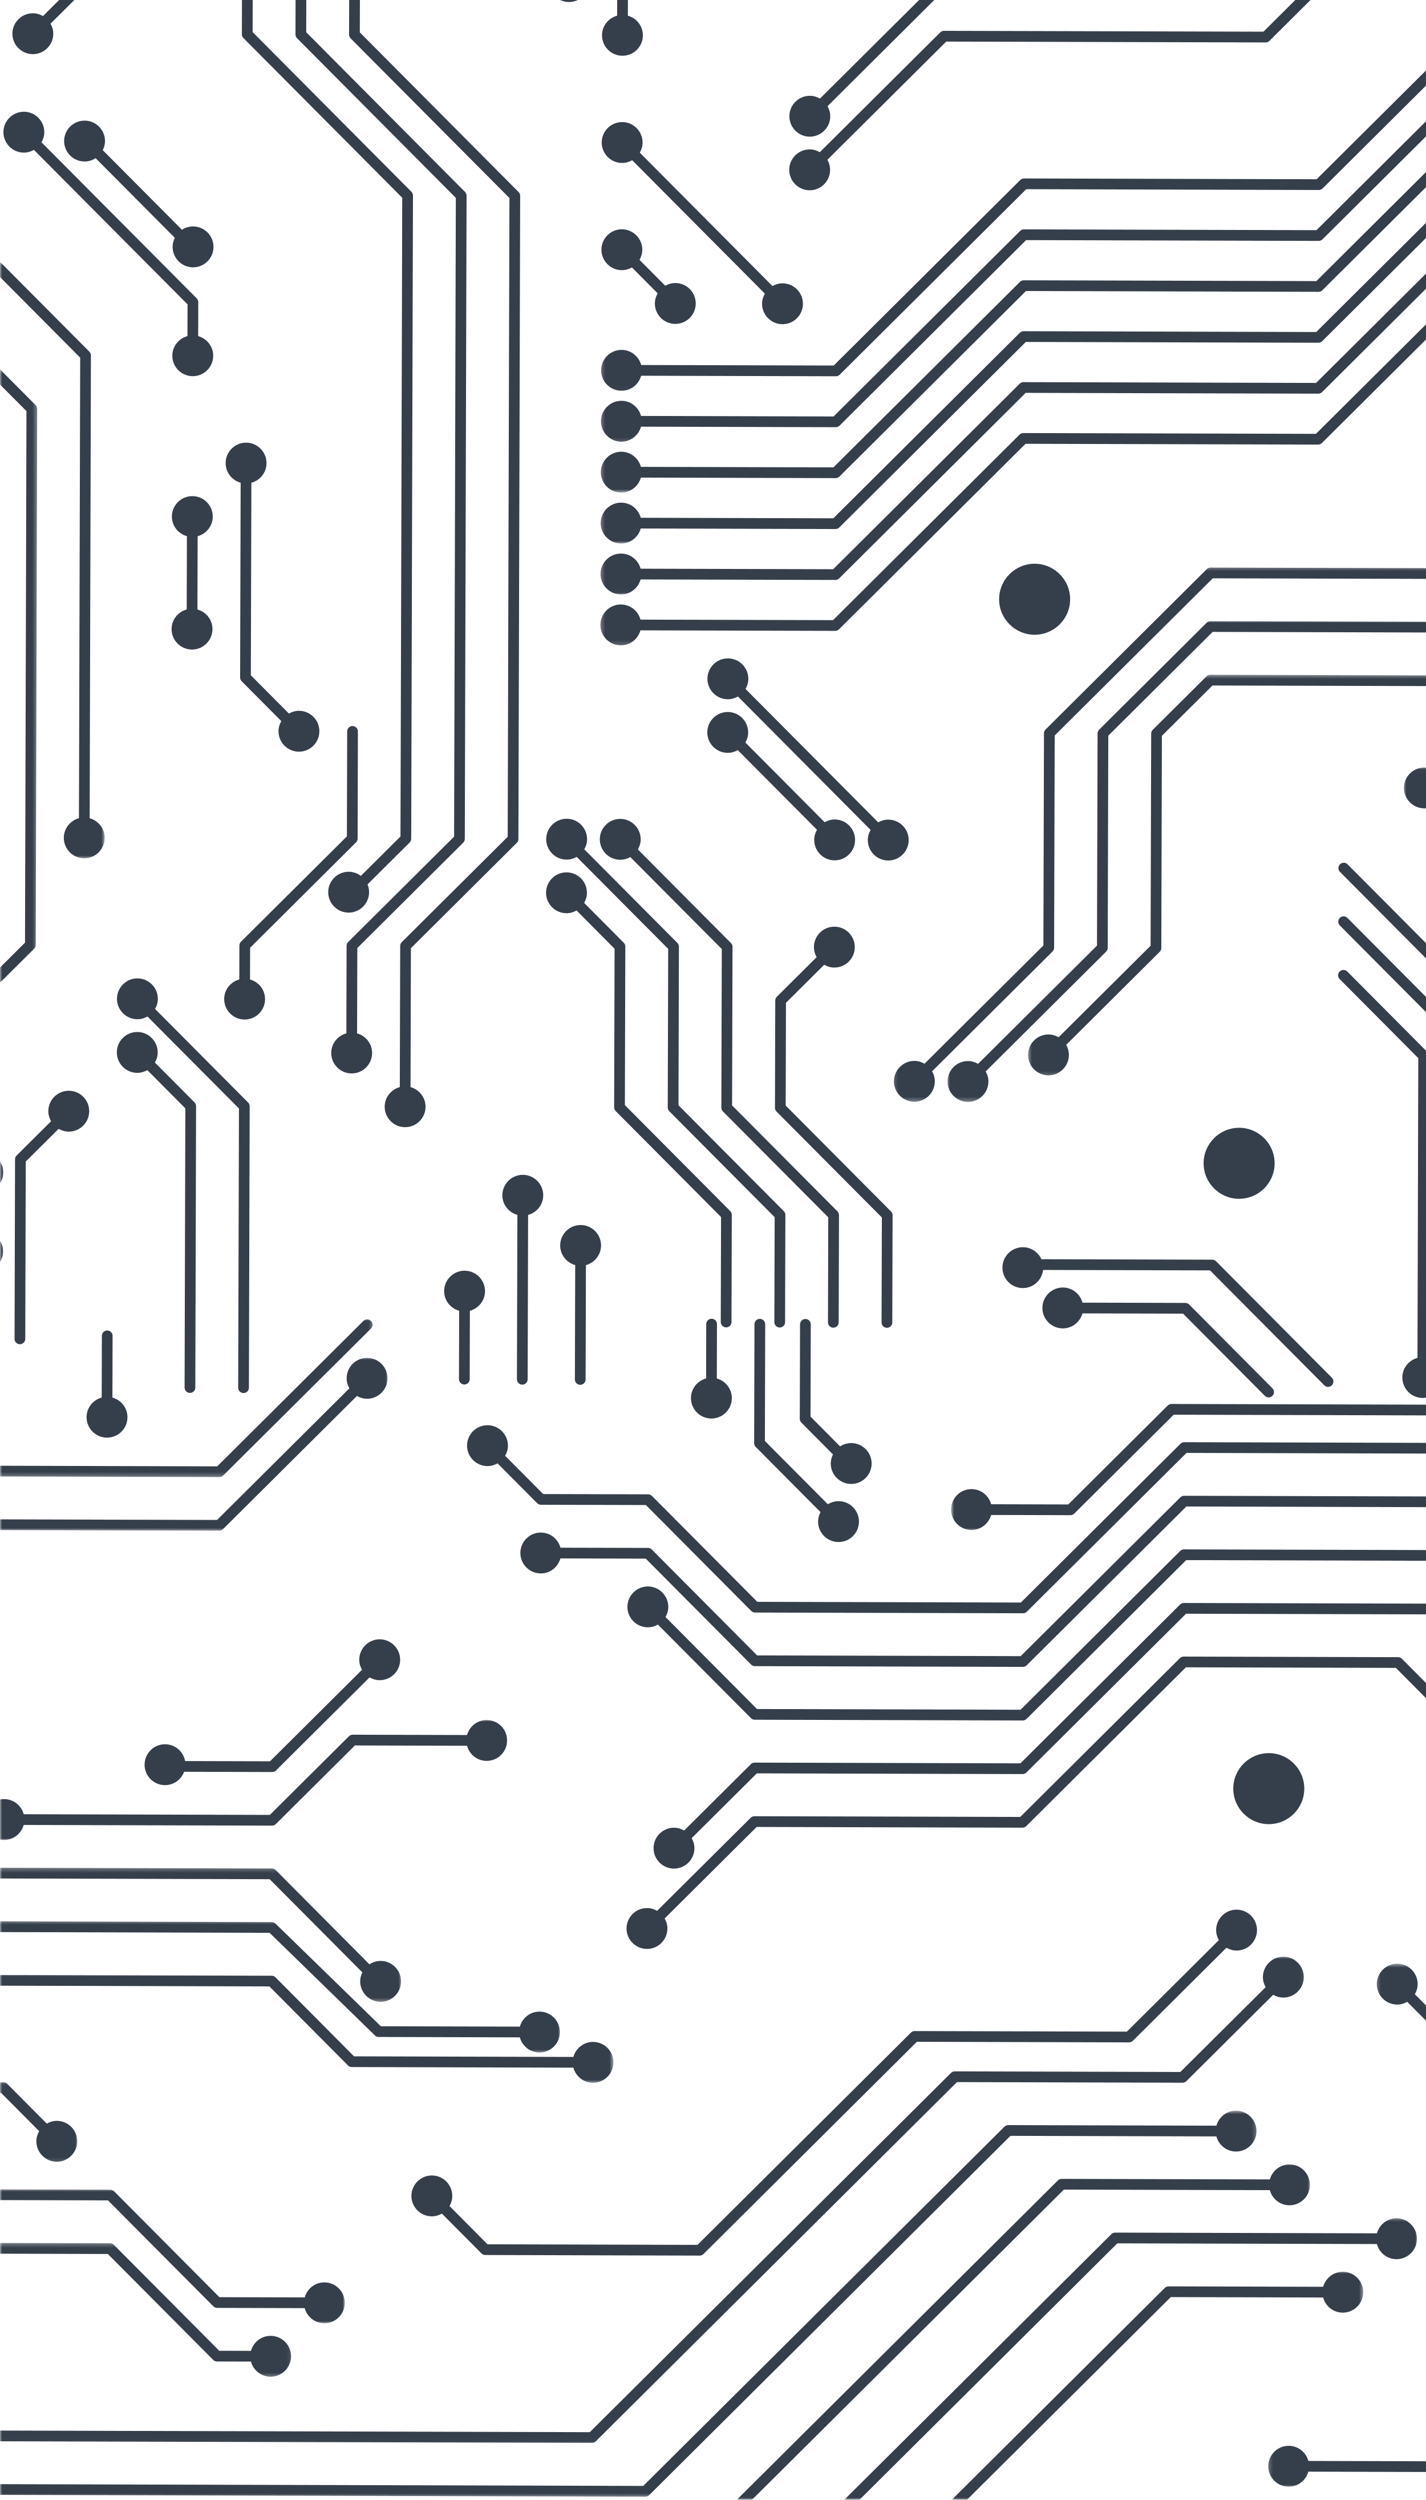 <svg width="331" height="580" viewBox="0 0 331 580" fill="none" xmlns="http://www.w3.org/2000/svg">
<g opacity="0.9">
<path d="M81.198 -54.159L81.028 8.023C81.026 8.351 81.158 8.669 81.389 8.903L118.25 45.947L117.844 194.153L93.258 218.592C93.026 218.826 92.893 219.142 92.893 219.474L92.802 252.227C90.791 252.771 89.296 254.591 89.292 256.773C89.284 259.388 91.406 261.519 94.022 261.526C96.637 261.534 98.77 259.412 98.778 256.798C98.784 254.616 97.3 252.788 95.291 252.233L95.379 219.995L119.963 195.552C120.199 195.322 120.331 195.004 120.331 194.674L120.739 45.44C120.739 45.109 120.61 44.794 120.376 44.557L83.517 7.513L83.685 -54.152C83.687 -54.84 83.133 -55.401 82.446 -55.401C81.758 -55.402 81.199 -54.847 81.198 -54.159Z" fill="#1F2937"/>
<mask id="mask0_1626_2674" style="mask-type:luminance" maskUnits="userSpaceOnUse" x="207" y="131" width="173" height="125">
<path d="M379.057 131.364L379.057 255.676L207.176 255.676L207.176 131.364L379.057 131.364Z" fill="white"/>
</mask>
<g mask="url(#mask0_1626_2674)">
<path d="M280.119 132.047L242.693 169.256C242.459 169.49 242.327 169.805 242.325 170.134L242.191 219.366L214.598 246.798C213.905 246.397 213.114 246.151 212.258 246.148C209.642 246.141 207.509 248.259 207.501 250.875C207.495 253.489 209.616 255.623 212.232 255.629C214.849 255.635 216.982 253.513 216.989 250.903C216.99 250.046 216.748 249.255 216.352 248.56L244.311 220.765C244.545 220.53 244.677 220.214 244.678 219.887L244.813 170.654L281.509 134.176L379.057 134.441L379.057 131.953L281 131.688C280.669 131.685 280.353 131.817 280.119 132.047Z" fill="#1F2937"/>
</g>
<mask id="mask1_1626_2674" style="mask-type:luminance" maskUnits="userSpaceOnUse" x="219" y="143" width="161" height="113">
<path d="M379.057 143.899L379.057 255.675L219.712 255.675L219.712 143.899L379.057 143.899Z" fill="white"/>
</mask>
<g mask="url(#mask1_1626_2674)">
<path d="M280.085 144.486L255.134 169.292C254.9 169.522 254.768 169.837 254.767 170.169L254.632 219.397L227.038 246.83C226.346 246.433 225.555 246.183 224.7 246.183C222.084 246.173 219.951 248.295 219.943 250.909C219.936 253.525 222.058 255.658 224.674 255.665C227.29 255.67 229.424 253.549 229.429 250.934C229.432 250.082 229.188 249.291 228.793 248.596L256.752 220.8C256.987 220.566 257.119 220.25 257.12 219.921L257.255 170.69L281.473 146.612L379.057 146.88L379.057 144.39L280.965 144.124C280.634 144.124 280.319 144.253 280.085 144.486Z" fill="#1F2937"/>
</g>
<mask id="mask2_1626_2674" style="mask-type:luminance" maskUnits="userSpaceOnUse" x="238" y="156" width="142" height="94">
<path d="M379.057 156.435L379.057 249.756L238.515 249.756L238.515 156.435L379.057 156.435Z" fill="white"/>
</mask>
<g mask="url(#mask2_1626_2674)">
<path d="M280.051 156.923L267.575 169.323C267.342 169.557 267.21 169.872 267.209 170.203L267.074 219.431L245.719 240.664C245.025 240.266 244.234 240.017 243.379 240.013C240.764 240.006 238.63 242.129 238.623 244.742C238.616 247.358 240.738 249.489 243.354 249.499C245.969 249.504 248.102 247.382 248.109 244.768C248.113 243.912 247.868 243.119 247.474 242.428L269.193 220.831C269.429 220.601 269.561 220.286 269.562 219.954L269.695 170.725L281.441 159.048L379.057 159.313L379.057 156.828L280.932 156.56C280.601 156.56 280.286 156.691 280.051 156.923Z" fill="#1F2937"/>
</g>
<path d="M55.289 321.969C55.286 322.657 55.843 323.216 56.531 323.216C57.215 323.22 57.774 322.664 57.774 321.976L57.955 256.687C57.955 256.356 57.825 256.04 57.592 255.807L35.989 234.092C36.389 233.401 36.637 232.612 36.639 231.756C36.646 229.141 34.523 227.008 31.909 227.001C29.291 226.996 27.16 229.116 27.153 231.732C27.144 234.342 29.266 236.476 31.883 236.483C32.738 236.486 33.531 236.244 34.226 235.849L55.466 257.192L55.289 321.969Z" fill="#1F2937"/>
<path d="M42.847 321.938C42.843 322.623 43.4 323.181 44.088 323.181C44.776 323.184 45.333 322.629 45.335 321.943L45.512 256.654C45.516 256.322 45.384 256.006 45.153 255.772L35.954 246.529C36.355 245.839 36.601 245.046 36.604 244.19C36.611 241.577 34.492 239.446 31.876 239.439C29.258 239.429 27.126 241.551 27.119 244.165C27.113 246.78 29.232 248.914 31.848 248.921C32.704 248.923 33.496 248.681 34.191 248.283L43.023 257.162L42.847 321.938Z" fill="#1F2937"/>
<mask id="mask3_1626_2674" style="mask-type:luminance" maskUnits="userSpaceOnUse" x="325" y="178" width="55" height="19">
<path d="M379.057 178.024L379.057 196.828L325.568 196.828L325.568 178.024L379.057 178.024Z" fill="white"/>
</mask>
<g mask="url(#mask3_1626_2674)">
<path d="M334.72 185.164C335.118 184.469 335.369 183.68 335.369 182.824C335.377 180.21 333.255 178.078 330.639 178.069C328.024 178.062 325.888 180.185 325.881 182.798C325.876 185.414 327.998 187.545 330.613 187.555C331.466 187.555 332.261 187.31 332.954 186.916L342.153 196.158C342.383 196.392 342.699 196.525 343.031 196.525L379.057 196.622L379.057 194.137L343.553 194.04L334.72 185.164Z" fill="#1F2937"/>
</g>
<path d="M188.925 219.735C188.922 220.588 189.166 221.381 189.56 222.076L180.315 231.267C180.082 231.501 179.95 231.817 179.949 232.147L179.881 257.02C179.88 257.348 180.01 257.666 180.243 257.901L204.695 282.475L204.629 306.832C204.626 307.517 205.181 308.076 205.868 308.079C206.556 308.079 207.115 307.527 207.115 306.839L207.183 281.967C207.184 281.635 207.054 281.32 206.823 281.086L182.372 256.511L182.436 232.669L191.315 223.84C192.009 224.239 192.8 224.488 193.655 224.488C196.272 224.497 198.404 222.375 198.411 219.761C198.419 217.147 196.297 215.011 193.68 215.006C191.065 214.999 188.932 217.121 188.925 219.735Z" fill="#1F2937"/>
<path d="M353.904 315.12C351.891 315.666 350.398 317.486 350.391 319.668C350.385 322.282 352.507 324.412 355.123 324.419C357.739 324.428 359.871 322.308 359.877 319.692C359.884 317.51 358.401 315.682 356.393 315.126L356.583 245.064C356.585 244.734 356.453 244.418 356.222 244.183L312.795 200.537C312.553 200.295 312.234 200.171 311.916 200.171C311.598 200.171 311.278 200.292 311.036 200.535C310.548 201.017 310.546 201.805 311.031 202.294L354.093 245.573L353.904 315.12Z" fill="#1F2937"/>
<mask id="mask4_1626_2674" style="mask-type:luminance" maskUnits="userSpaceOnUse" x="139" y="42" width="241" height="96">
<path d="M379.057 42.221L379.057 137.98L139.275 137.98L139.275 42.221L379.057 42.221Z" fill="white"/>
</mask>
<g mask="url(#mask4_1626_2674)">
<path d="M351.902 42.705L305.484 88.848L237.571 88.665C237.242 88.662 236.924 88.795 236.691 89.025L193.392 132.071L148.698 131.948C148.153 129.94 146.333 128.444 144.151 128.44C141.536 128.432 139.403 130.552 139.395 133.168C139.388 135.781 141.51 137.916 144.125 137.922C146.307 137.929 148.137 136.445 148.693 134.437L193.901 134.559C194.231 134.559 194.547 134.43 194.782 134.196L238.08 91.153L305.992 91.336C306.323 91.339 306.638 91.21 306.874 90.977L353.291 44.829L379.057 44.901L379.057 42.414L352.782 42.342C352.45 42.342 352.135 42.471 351.902 42.705Z" fill="#1F2937"/>
</g>
<path d="M341.462 315.085C339.45 315.632 337.959 317.451 337.952 319.633C337.943 322.247 340.065 324.378 342.68 324.388C345.297 324.395 347.432 322.273 347.437 319.659C347.445 317.477 345.96 315.649 343.951 315.092L344.143 245.031C344.143 244.702 344.013 244.382 343.781 244.149L312.761 212.975C312.519 212.733 312.201 212.609 311.883 212.609C311.564 212.606 311.246 212.729 311.003 212.97C310.516 213.455 310.513 214.243 310.997 214.728L341.651 245.538L341.462 315.085Z" fill="#1F2937"/>
<path d="M325.51 319.597C325.503 322.212 327.622 324.345 330.24 324.353C332.856 324.359 334.987 322.237 334.996 319.622C335.001 317.443 333.516 315.615 331.507 315.06L331.7 244.995C331.7 244.667 331.571 244.351 331.337 244.117L312.726 225.409C312.484 225.166 312.167 225.046 311.848 225.042C311.529 225.042 311.21 225.163 310.968 225.407C310.479 225.889 310.478 226.68 310.962 227.165L329.211 245.504L329.022 315.054C327.01 315.598 325.515 317.415 325.51 319.597Z" fill="#1F2937"/>
<path d="M167.439 256.984C167.438 257.316 167.569 257.632 167.801 257.866L192.252 282.441L192.187 306.798C192.184 307.486 192.739 308.045 193.427 308.045C194.116 308.048 194.673 307.491 194.675 306.803L194.743 281.932C194.743 281.604 194.612 281.284 194.381 281.052L169.93 256.476L170.029 219.682C170.03 219.353 169.9 219.037 169.667 218.805L148.065 197.09C148.463 196.398 148.711 195.606 148.713 194.754C148.722 192.139 146.598 190.005 143.983 189.998C141.367 189.993 139.234 192.111 139.227 194.725C139.22 197.339 141.341 199.475 143.957 199.48C144.814 199.483 145.605 199.241 146.3 198.844L167.54 220.191L167.439 256.984Z" fill="#1F2937"/>
<path d="M154.996 256.95C154.995 257.282 155.127 257.597 155.358 257.831L179.811 282.406L179.744 306.762C179.741 307.45 180.296 308.009 180.984 308.009C181.673 308.013 182.23 307.457 182.232 306.773L182.3 281.897C182.301 281.569 182.171 281.254 181.938 281.017L157.487 256.441L157.586 219.65C157.588 219.318 157.457 219.003 157.226 218.769L135.622 197.056C136.02 196.363 136.269 195.574 136.27 194.718C136.279 192.105 134.157 189.969 131.54 189.964C128.924 189.957 126.793 192.079 126.784 194.693C126.778 197.307 128.9 199.439 131.515 199.446C132.371 199.448 133.162 199.205 133.857 198.81L155.098 220.156L154.996 256.95Z" fill="#1F2937"/>
<path d="M142.555 256.919C142.555 257.246 142.686 257.562 142.919 257.796L167.37 282.374L167.303 306.731C167.3 307.416 167.857 307.975 168.544 307.978C169.232 307.978 169.79 307.423 169.791 306.736L169.859 281.865C169.86 281.533 169.731 281.217 169.497 280.985L145.046 256.41L145.147 219.615C145.148 219.285 145.016 218.968 144.785 218.735L135.589 209.492C135.988 208.801 136.236 208.008 136.239 207.153C136.244 204.541 134.124 202.407 131.508 202.402C128.892 202.391 126.758 204.513 126.751 207.127C126.743 209.743 128.866 211.875 131.482 211.882C132.336 211.886 133.129 211.643 133.826 211.244L142.656 220.124L142.555 256.919Z" fill="#1F2937"/>
<path d="M188.993 194.861C188.987 197.475 191.107 199.61 193.723 199.616C196.339 199.623 198.473 197.501 198.479 194.888C198.486 192.275 196.364 190.139 193.749 190.134C192.894 190.131 192.101 190.375 191.408 190.769L173.015 172.284C173.415 171.593 173.663 170.804 173.665 169.948C173.672 167.333 171.55 165.2 168.934 165.193C166.317 165.186 164.186 167.308 164.178 169.923C164.171 172.534 166.292 174.668 168.909 174.674C169.764 174.678 170.557 174.434 171.251 174.04L189.642 192.524C189.242 193.216 188.995 194.008 188.993 194.861Z" fill="#1F2937"/>
<path d="M164.211 157.487C164.205 160.1 166.327 162.231 168.942 162.241C169.798 162.241 170.591 161.998 171.285 161.603L202.084 192.56C201.684 193.251 201.436 194.041 201.435 194.896C201.428 197.509 203.549 199.645 206.164 199.652C208.78 199.657 210.914 197.535 210.921 194.921C210.928 192.307 208.806 190.175 206.19 190.168C205.335 190.166 204.543 190.409 203.846 190.804L173.049 159.851C173.449 159.156 173.696 158.367 173.699 157.511C173.706 154.897 171.584 152.765 168.968 152.756C166.352 152.75 164.218 154.871 164.211 157.487Z" fill="#1F2937"/>
<mask id="mask5_1626_2674" style="mask-type:luminance" maskUnits="userSpaceOnUse" x="139" y="54" width="241" height="96">
<path d="M379.057 54.061L379.057 149.819L139.275 149.819L139.275 54.061L379.057 54.061Z" fill="white"/>
</mask>
<g mask="url(#mask5_1626_2674)">
<path d="M351.869 54.516L305.452 100.662L237.539 100.477C237.208 100.477 236.893 100.606 236.657 100.839L193.361 143.885L148.667 143.763C148.122 141.751 146.302 140.258 144.119 140.251C141.504 140.245 139.37 142.366 139.363 144.982C139.355 147.596 141.478 149.727 144.094 149.733C146.276 149.74 148.103 148.256 148.659 146.251L193.868 146.373C194.199 146.373 194.515 146.244 194.749 146.011L238.047 102.968L305.961 103.15C306.292 103.15 306.607 103.021 306.841 102.791L353.258 56.644L379.057 56.712L379.057 54.229L352.751 54.157C352.42 54.157 352.103 54.286 351.869 54.516Z" fill="#1F2937"/>
</g>
<mask id="mask6_1626_2674" style="mask-type:luminance" maskUnits="userSpaceOnUse" x="139" y="30" width="241" height="97">
<path d="M379.057 30.382L379.057 126.14L139.275 126.14L139.275 30.382L379.057 30.382Z" fill="white"/>
</mask>
<g mask="url(#mask6_1626_2674)">
<path d="M351.932 30.887L305.516 77.034L237.603 76.847C237.273 76.847 236.957 76.978 236.724 77.212L193.425 120.256L148.731 120.132C148.186 118.124 146.366 116.631 144.184 116.624C141.568 116.617 139.434 118.735 139.427 121.351C139.42 123.965 141.542 126.099 144.158 126.104C146.341 126.113 148.168 124.627 148.723 122.62L193.933 122.743C194.264 122.746 194.579 122.613 194.813 122.383L238.111 79.337L306.025 79.523C306.356 79.523 306.671 79.394 306.905 79.16L353.323 33.016L379.057 33.086L379.057 30.598L352.815 30.526C352.486 30.526 352.167 30.655 351.932 30.887Z" fill="#1F2937"/>
</g>
<mask id="mask7_1626_2674" style="mask-type:luminance" maskUnits="userSpaceOnUse" x="139" y="18" width="241" height="97">
<path d="M379.057 18.543L379.057 114.301L139.275 114.301L139.275 18.543L379.057 18.543Z" fill="white"/>
</mask>
<g mask="url(#mask7_1626_2674)">
<path d="M351.967 19.073L305.549 65.22L237.637 65.033C237.306 65.033 236.989 65.164 236.755 65.396L193.456 108.44L148.762 108.32C148.218 106.309 146.398 104.815 144.216 104.808C141.599 104.803 139.467 106.923 139.46 109.539C139.453 112.153 141.574 114.285 144.191 114.29C146.372 114.297 148.201 112.813 148.757 110.808L193.965 110.931C194.295 110.931 194.612 110.801 194.846 110.569L238.145 67.521L306.056 67.707C306.387 67.707 306.704 67.578 306.938 67.346L353.353 21.202L379.057 21.27L379.057 18.782L352.846 18.714C352.517 18.71 352.201 18.843 351.967 19.073Z" fill="#1F2937"/>
</g>
<mask id="mask8_1626_2674" style="mask-type:luminance" maskUnits="userSpaceOnUse" x="139" y="6" width="241" height="97">
<path d="M379.057 6.704L379.057 102.811L139.275 102.811L139.275 6.704L379.057 6.704Z" fill="white"/>
</mask>
<g mask="url(#mask8_1626_2674)">
<path d="M351.999 7.261L305.58 53.404L237.668 53.219C237.337 53.219 237.022 53.348 236.788 53.582L193.489 96.627L148.795 96.504C148.249 94.494 146.431 93.001 144.248 92.994C141.632 92.988 139.499 95.109 139.492 97.725C139.486 100.338 141.606 102.469 144.222 102.478C146.405 102.483 148.232 101.001 148.789 98.994L193.999 99.116C194.328 99.116 194.645 98.987 194.877 98.753L238.177 55.709L306.089 55.893C306.419 55.896 306.736 55.764 306.97 55.534L353.386 9.386L379.057 9.456L379.057 6.97L352.88 6.898C352.548 6.898 352.233 7.028 351.999 7.261Z" fill="#1F2937"/>
</g>
<mask id="mask9_1626_2674" style="mask-type:luminance" maskUnits="userSpaceOnUse" x="139" y="-6" width="241" height="97">
<path d="M379.057 -5.136L379.057 90.971L139.275 90.971L139.275 -5.136L379.057 -5.136Z" fill="white"/>
</mask>
<g mask="url(#mask9_1626_2674)">
<path d="M352.031 -4.554L305.613 41.589L237.701 41.406C237.37 41.404 237.055 41.536 236.819 41.766L193.521 84.812L148.828 84.69C148.284 82.682 146.464 81.188 144.28 81.182C141.665 81.172 139.531 83.293 139.525 85.909C139.517 88.523 141.639 90.657 144.255 90.663C146.436 90.671 148.264 89.186 148.821 87.178L194.03 87.3C194.36 87.3 194.677 87.171 194.91 86.941L238.209 43.895L306.122 44.081C306.452 44.081 306.769 43.952 307.002 43.718L353.42 -2.428L379.057 -2.356L379.057 -4.844L352.913 -4.916C352.579 -4.916 352.264 -4.787 352.031 -4.554Z" fill="#1F2937"/>
</g>
<path d="M152.008 70.398C152.001 73.012 154.123 75.144 156.739 75.151C159.355 75.16 161.487 73.038 161.494 70.424C161.502 67.81 159.38 65.675 156.765 65.669C155.909 65.666 155.116 65.908 154.422 66.306L148.438 60.292C148.837 59.599 149.085 58.808 149.088 57.952C149.094 55.337 146.973 53.205 144.357 53.2C141.741 53.19 139.607 55.312 139.602 57.926C139.593 60.541 141.715 62.676 144.331 62.682C145.187 62.684 145.98 62.441 146.675 62.044L152.657 68.058C152.258 68.751 152.011 69.544 152.008 70.398Z" fill="#1F2937"/>
<path d="M148.506 35.421C148.904 34.724 149.152 33.935 149.154 33.081C149.161 30.465 147.039 28.334 144.424 28.325C141.808 28.319 139.674 30.441 139.668 33.055C139.66 35.67 141.782 37.801 144.398 37.81C145.253 37.81 146.046 37.567 146.741 37.171L177.539 68.129C177.139 68.819 176.892 69.609 176.89 70.465C176.882 73.079 179.005 75.213 181.621 75.22C184.235 75.227 186.37 73.104 186.376 70.491C186.383 67.876 184.261 65.745 181.646 65.738C180.79 65.736 179.998 65.978 179.303 66.372L148.506 35.421Z" fill="#1F2937"/>
<path d="M143.372 -41.554L143.248 3.636C141.236 4.183 139.742 6 139.736 8.183C139.729 10.798 141.851 12.929 144.467 12.935C147.083 12.945 149.215 10.822 149.224 8.209C149.229 6.026 147.745 4.198 145.736 3.643L145.86 -41.548C145.863 -42.233 145.308 -42.793 144.618 -42.794C143.931 -42.794 143.373 -42.239 143.372 -41.554Z" fill="#1F2937"/>
<path d="M130.929 -41.589L130.84 -8.833C128.828 -8.289 127.334 -6.471 127.328 -4.29C127.321 -1.674 129.443 0.459 132.058 0.466C134.675 0.473 136.808 -1.649 136.815 -4.264C136.82 -6.443 135.338 -8.271 133.329 -8.827L133.417 -41.582C133.42 -42.268 132.865 -42.827 132.177 -42.83C131.488 -42.83 130.931 -42.275 130.929 -41.589Z" fill="#1F2937"/>
<path d="M55.937 218.49C55.703 218.726 55.571 219.041 55.567 219.369L55.549 227.253C53.536 227.797 52.042 229.615 52.036 231.797C52.03 234.411 54.15 236.543 56.764 236.552C59.382 236.559 61.515 234.436 61.522 231.823C61.529 229.641 60.043 227.816 58.034 227.261L58.056 219.893L82.64 195.451C82.874 195.218 83.008 194.902 83.008 194.572L83.074 169.698C83.077 169.013 82.522 168.454 81.835 168.454C81.147 168.452 80.589 169.007 80.588 169.693L80.521 194.053L55.937 218.49Z" fill="#1F2937"/>
<path d="M45.827 141.413L45.876 124.408C47.884 123.865 49.378 122.042 49.385 119.863C49.391 117.25 47.272 115.115 44.656 115.109C42.04 115.102 39.905 117.224 39.898 119.835C39.892 122.016 41.376 123.845 43.387 124.401L43.338 141.407C41.326 141.954 39.833 143.773 39.826 145.955C39.819 148.569 41.942 150.699 44.558 150.706C47.173 150.715 49.305 148.595 49.316 145.979C49.321 143.797 47.837 141.969 45.827 141.413Z" fill="#1F2937"/>
<path d="M56.101 158.068L65.296 167.311C64.896 168.003 64.648 168.796 64.646 169.651C64.64 172.264 66.761 174.396 69.376 174.403C71.992 174.413 74.126 172.291 74.132 169.676C74.14 167.062 72.018 164.928 69.402 164.921C68.548 164.918 67.754 165.161 67.06 165.559L58.226 156.68L58.349 112.004C60.362 111.461 61.856 109.644 61.863 107.462C61.868 104.846 59.746 102.712 57.131 102.705C54.515 102.7 52.382 104.821 52.374 107.436C52.37 109.615 53.851 111.443 55.86 111.998L55.738 157.188C55.738 157.52 55.867 157.836 56.101 158.068Z" fill="#1F2937"/>
<path d="M24.373 32.738C24.379 30.125 22.257 27.994 19.641 27.987C17.025 27.977 14.893 30.099 14.884 32.714C14.878 35.328 17 37.462 19.617 37.469C20.566 37.473 21.45 37.185 22.195 36.702L40.58 55.179C40.264 55.811 40.071 56.514 40.069 57.267C40.062 59.881 42.185 62.017 44.799 62.022C47.416 62.029 49.548 59.906 49.555 57.293C49.564 54.677 47.442 52.545 44.827 52.54C43.869 52.536 42.978 52.823 42.23 53.311L23.852 34.84C24.171 34.205 24.369 33.497 24.373 32.738Z" fill="#1F2937"/>
<path d="M43.512 77.983C41.5 78.528 40.005 80.348 40 82.53C39.993 85.141 42.115 87.276 44.732 87.282C47.347 87.288 49.479 85.17 49.49 82.554C49.491 80.373 48.01 78.544 46.001 77.99L46.023 70.109C46.023 69.781 45.891 69.461 45.661 69.227L9.634 33.02C10.033 32.326 10.278 31.536 10.282 30.68C10.291 28.066 8.168 25.934 5.554 25.925C2.938 25.919 0.801 28.041 0.796 30.656C0.789 33.269 2.91 35.4 5.528 35.411C6.381 35.411 7.174 35.167 7.869 34.773L43.531 70.617L43.512 77.983Z" fill="#1F2937"/>
<path d="M2.882 7.807C2.875 10.421 4.994 12.557 7.61 12.562C10.226 12.569 12.361 10.45 12.367 7.837C12.371 6.98 12.127 6.187 11.729 5.493L20.978 -3.698C21.212 -3.933 21.341 -4.249 21.345 -4.576L21.48 -54.323C21.48 -55.007 20.928 -55.566 20.239 -55.57C19.551 -55.57 18.994 -55.017 18.992 -54.33L18.856 -5.1L9.977 3.728C9.284 3.329 8.491 3.084 7.639 3.08C5.02 3.075 2.887 5.193 2.882 7.807Z" fill="#1F2937"/>
<path d="M248.397 139.061C248.409 134.518 244.723 130.811 240.179 130.799C235.633 130.786 231.926 134.473 231.913 139.015C231.9 143.558 235.588 147.264 240.132 147.277C244.678 147.289 248.385 143.601 248.397 139.061Z" fill="#1F2937"/>
<path d="M287.643 261.667C283.097 261.655 279.39 265.338 279.377 269.883C279.366 274.423 283.052 278.131 287.596 278.143C292.142 278.156 295.849 274.471 295.862 269.928C295.875 265.383 292.187 261.677 287.643 261.667Z" fill="#1F2937"/>
<path d="M318.865 -67.192C318.18 -67.192 317.621 -66.637 317.617 -65.951L317.484 -16.72L293.264 7.355L219.13 7.154C218.8 7.154 218.484 7.283 218.25 7.517L190.291 35.313C189.599 34.912 188.807 34.666 187.952 34.662C185.336 34.656 183.203 36.777 183.195 39.392C183.188 42.007 185.31 44.138 187.926 44.148C190.543 44.154 192.676 42.031 192.682 39.418C192.684 38.561 192.442 37.768 192.045 37.075L219.639 9.645L293.773 9.847C294.103 9.847 294.419 9.718 294.653 9.484L319.605 -15.322C319.838 -15.555 319.97 -15.87 319.97 -16.199L320.106 -65.946C320.111 -66.632 319.554 -67.189 318.865 -67.192Z" fill="#1F2937"/>
<path d="M183.231 26.955C183.223 29.569 185.345 31.705 187.96 31.71C190.576 31.717 192.71 29.593 192.717 26.981C192.72 26.128 192.475 25.335 192.08 24.641L219.673 -2.792L293.807 -2.59C294.136 -2.59 294.453 -2.72 294.687 -2.953L307.163 -15.356C307.396 -15.587 307.529 -15.903 307.529 -16.233L307.665 -65.977C307.668 -66.665 307.113 -67.225 306.426 -67.225C305.738 -67.227 305.179 -66.672 305.177 -65.984L305.044 -16.755L293.299 -5.078L219.166 -5.281C218.836 -5.283 218.519 -5.152 218.285 -4.92L190.326 22.875C189.633 22.477 188.842 22.228 187.986 22.228C185.37 22.218 183.236 24.34 183.231 26.955Z" fill="#1F2937"/>
<mask id="mask10_1626_2674" style="mask-type:luminance" maskUnits="userSpaceOnUse" x="0" y="269" width="2" height="6">
<path d="M1.034 269.256L1.034 274.827L-6.41644e-05 274.827L-6.38962e-05 269.256L1.034 269.256Z" fill="white"/>
</mask>
<g mask="url(#mask10_1626_2674)">
<path d="M0.758 272.027C0.756 272.965 0.478 273.836 0.001 274.569L0.001 269.448C0.484 270.189 0.761 271.077 0.758 272.027Z" fill="#1F2937"/>
</g>
<mask id="mask11_1626_2674" style="mask-type:luminance" maskUnits="userSpaceOnUse" x="0" y="287" width="2" height="6">
<path d="M1.034 287.711L1.034 292.934L-6.41477e-05 292.934L-6.38962e-05 287.711L1.034 287.711Z" fill="white"/>
</mask>
<g mask="url(#mask11_1626_2674)">
<path d="M0.001 292.819L0.001 287.857C0.452 288.575 0.711 289.428 0.706 290.34C0.705 291.25 0.445 292.099 0.001 292.819Z" fill="#1F2937"/>
</g>
<path d="M4.615 311.883C5.304 311.883 5.863 311.328 5.863 310.643L5.976 269.494L13.61 261.907C14.301 262.309 15.094 262.554 15.949 262.558C18.565 262.564 20.696 260.443 20.703 257.827C20.713 255.213 18.591 253.082 15.975 253.074C13.358 253.065 11.226 255.189 11.218 257.802C11.218 258.659 11.46 259.452 11.856 260.145L3.857 268.096C3.623 268.33 3.491 268.646 3.491 268.974L3.378 310.637C3.374 311.322 3.93 311.882 4.615 311.883Z" fill="#1F2937"/>
<path d="M307.386 321.41C307.871 321.897 308.658 321.898 309.146 321.413C309.633 320.931 309.636 320.144 309.15 319.654L282.268 292.635C282.036 292.402 281.72 292.269 281.39 292.269L241.733 292.161C240.987 290.526 239.348 289.38 237.437 289.374C234.822 289.368 232.687 291.49 232.681 294.104C232.674 296.718 234.796 298.85 237.411 298.856C239.848 298.865 241.843 297.015 242.114 294.651L280.869 294.754L307.386 321.41Z" fill="#1F2937"/>
<path d="M241.96 303.457C241.953 306.071 244.075 308.202 246.691 308.212C248.873 308.215 250.702 306.731 251.258 304.726L274.617 304.79L293.591 323.857C294.076 324.345 294.864 324.345 295.351 323.864C295.838 323.38 295.839 322.591 295.356 322.105L276.018 302.671C275.786 302.437 275.47 302.305 275.14 302.305L251.264 302.238C250.718 300.228 248.899 298.733 246.717 298.727C244.101 298.721 241.968 300.842 241.96 303.457Z" fill="#1F2937"/>
<path d="M136.003 293.526C138.014 292.979 139.509 291.162 139.513 288.98C139.521 286.369 137.4 284.233 134.783 284.228C132.168 284.221 130.035 286.34 130.027 288.954C130.021 291.136 131.505 292.964 133.514 293.519L133.441 320.055C133.439 320.741 133.994 321.3 134.683 321.303C135.369 321.303 135.927 320.751 135.93 320.062L136.003 293.526Z" fill="#1F2937"/>
<path d="M116.607 277.31C116.602 279.491 118.084 281.319 120.093 281.876L119.99 320.019C119.987 320.707 120.542 321.265 121.229 321.265C121.919 321.267 122.476 320.712 122.478 320.024L122.583 281.881C124.593 281.339 126.088 279.517 126.093 277.338C126.101 274.724 123.978 272.59 121.362 272.583C118.747 272.576 116.615 274.698 116.607 277.31Z" fill="#1F2937"/>
<path d="M109.025 319.99L109.067 304.126C111.08 303.583 112.575 301.763 112.579 299.581C112.587 296.968 110.465 294.833 107.85 294.827C105.234 294.821 103.1 296.943 103.093 299.557C103.086 301.736 104.572 303.564 106.581 304.119L106.537 319.983C106.534 320.667 107.089 321.226 107.778 321.23C108.466 321.23 109.024 320.674 109.025 319.99Z" fill="#1F2937"/>
<mask id="mask12_1626_2674" style="mask-type:luminance" maskUnits="userSpaceOnUse" x="0" y="453" width="303" height="114">
<path d="M302.934 453.808L302.934 566.977L0 566.977L0 453.808L302.934 453.808Z" fill="white"/>
</mask>
<g mask="url(#mask12_1626_2674)">
<path d="M137.405 566.799L0 566.422L0 563.937L136.897 564.31L220.741 480.958C220.975 480.725 221.291 480.595 221.622 480.595L273.982 480.737L293.779 461.057C293.384 460.363 293.141 459.57 293.143 458.717C293.15 456.103 295.282 453.981 297.897 453.988C300.513 453.993 302.636 456.129 302.629 458.741C302.624 461.357 300.487 463.478 297.873 463.47C297.017 463.47 296.227 463.219 295.535 462.822L275.372 482.866C275.138 483.096 274.823 483.228 274.492 483.227L222.131 483.082L138.287 566.434C138.051 566.67 137.736 566.799 137.405 566.799Z" fill="#1F2937"/>
</g>
<mask id="mask13_1626_2674" style="mask-type:luminance" maskUnits="userSpaceOnUse" x="0" y="489" width="292" height="91">
<path d="M291.792 489.674L291.791 579.513L0 579.513L0 489.674L291.792 489.674Z" fill="white"/>
</mask>
<g mask="url(#mask13_1626_2674)">
<path d="M149.812 579.267L0.001 578.86L0.001 576.372L149.305 576.779L233.149 493.428C233.383 493.193 233.699 493.065 234.031 493.065L282.35 493.197C282.904 491.189 284.732 489.705 286.915 489.711C289.531 489.72 291.653 491.852 291.647 494.466C291.637 497.08 289.505 499.202 286.891 499.195C284.708 499.19 282.888 497.696 282.341 495.685L234.539 495.556L150.695 578.907C150.461 579.137 150.144 579.271 149.812 579.267Z" fill="#1F2937"/>
</g>
<mask id="mask14_1626_2674" style="mask-type:luminance" maskUnits="userSpaceOnUse" x="170" y="501" width="135" height="79">
<path d="M304.328 501.861L304.328 580L170.963 580L170.963 501.861L304.328 501.861Z" fill="white"/>
</mask>
<g mask="url(#mask14_1626_2674)">
<path d="M294.748 508.154C295.294 510.164 297.114 511.659 299.297 511.665C301.913 511.673 304.045 509.55 304.052 506.937C304.06 504.321 301.938 502.19 299.323 502.184C297.14 502.177 295.313 503.661 294.757 505.666L246.437 505.537C246.106 505.534 245.789 505.666 245.557 505.896L171.017 580L174.546 580L246.945 508.025L294.748 508.154Z" fill="#1F2937"/>
</g>
<mask id="mask15_1626_2674" style="mask-type:luminance" maskUnits="userSpaceOnUse" x="195" y="514" width="135" height="66">
<path d="M329.05 514.397L329.05 580L195.684 580L195.684 514.397L329.05 514.397Z" fill="white"/>
</mask>
<g mask="url(#mask15_1626_2674)">
<path d="M319.598 520.657C320.141 522.669 321.965 524.162 324.144 524.169C326.762 524.174 328.895 522.054 328.9 519.442C328.907 516.828 326.788 514.694 324.172 514.687C321.989 514.68 320.161 516.164 319.605 518.173L258.844 518.006C258.514 518.006 258.198 518.135 257.963 518.368L195.969 580L199.497 580L259.353 520.494L319.598 520.657Z" fill="#1F2937"/>
</g>
<mask id="mask16_1626_2674" style="mask-type:luminance" maskUnits="userSpaceOnUse" x="220" y="526" width="97" height="54">
<path d="M316.515 526.933L316.515 580L220.757 580L220.757 526.933L316.515 526.933Z" fill="white"/>
</mask>
<g mask="url(#mask16_1626_2674)">
<path d="M307.122 533.061C307.667 535.073 309.487 536.566 311.67 536.572C314.286 536.578 316.42 534.456 316.427 531.842C316.432 529.231 314.312 527.096 311.696 527.09C309.513 527.084 307.685 528.568 307.13 530.576L271.25 530.478C270.921 530.474 270.604 530.607 270.372 530.838L220.92 580L224.447 580L271.759 532.966L307.122 533.061Z" fill="#1F2937"/>
</g>
<mask id="mask17_1626_2674" style="mask-type:luminance" maskUnits="userSpaceOnUse" x="0" y="457" width="143" height="27">
<path d="M142.409 457.987L142.409 483.406L0.001 483.406L0.001 457.987L142.409 457.987Z" fill="white"/>
</mask>
<g mask="url(#mask17_1626_2674)">
<path d="M137.636 483.241C135.453 483.235 133.633 481.742 133.086 479.734L81.658 479.591C81.326 479.591 81.011 479.458 80.779 479.225L62.531 460.887L-0 460.716L-0 458.228L63.052 458.398C63.384 458.402 63.697 458.531 63.931 458.765L82.179 477.106L133.093 477.246C133.649 475.237 135.477 473.755 137.661 473.76C140.276 473.767 142.398 475.9 142.389 478.515C142.382 481.13 140.25 483.247 137.636 483.241Z" fill="#1F2937"/>
</g>
<mask id="mask18_1626_2674" style="mask-type:luminance" maskUnits="userSpaceOnUse" x="0" y="445" width="131" height="32">
<path d="M130.222 445.451L130.222 476.442L0.001 476.442L0.001 445.451L130.222 445.451Z" fill="white"/>
</mask>
<g mask="url(#mask18_1626_2674)">
<path d="M125.212 476.213C123.029 476.206 121.21 474.713 120.664 472.701L87.896 472.613C87.575 472.613 87.265 472.486 87.031 472.259L62.576 448.449L-0 448.277L-0 445.79L63.086 445.964C63.41 445.964 63.72 446.09 63.95 446.315L88.409 470.129L120.672 470.216C121.228 468.208 123.055 466.724 125.238 466.73C127.852 466.737 129.976 468.872 129.969 471.482C129.959 474.098 127.828 476.219 125.212 476.213Z" fill="#1F2937"/>
</g>
<mask id="mask19_1626_2674" style="mask-type:luminance" maskUnits="userSpaceOnUse" x="0" y="433" width="94" height="32">
<path d="M93.311 433.264L93.311 464.603L0.001 464.603L0.001 433.264L93.311 433.264Z" fill="white"/>
</mask>
<g mask="url(#mask19_1626_2674)">
<path d="M88.335 464.453C85.719 464.445 83.6 462.314 83.606 459.699C83.61 458.954 83.799 458.26 84.109 457.63L62.597 436.011L-0.001 435.841L-0.001 433.352L63.118 433.526C63.45 433.526 63.766 433.659 64 433.892L85.748 455.752C86.5 455.26 87.397 454.968 88.364 454.968C90.979 454.979 93.099 457.111 93.092 459.724C93.086 462.338 90.954 464.46 88.335 464.453Z" fill="#1F2937"/>
</g>
<mask id="mask20_1626_2674" style="mask-type:luminance" maskUnits="userSpaceOnUse" x="0" y="305" width="87" height="38">
<path d="M86.694 305.818L86.694 342.729L0 342.729L0 305.818L86.694 305.818Z" fill="white"/>
</mask>
<g mask="url(#mask20_1626_2674)">
<path d="M50.926 342.708L0 342.568L0 340.08L50.418 340.221L84.36 306.475C84.849 305.992 85.636 305.995 86.119 306.482C86.606 306.968 86.602 307.755 86.116 308.241L51.808 342.344C51.574 342.578 51.258 342.708 50.926 342.708Z" fill="#1F2937"/>
</g>
<path d="M236.889 396.691L175.713 396.525L154.472 375.176C154.872 374.485 155.119 373.695 155.122 372.84C155.129 370.225 153.007 368.091 150.391 368.086C147.775 368.078 145.641 370.201 145.636 372.814C145.628 375.428 147.75 377.56 150.365 377.566C151.222 377.57 152.014 377.327 152.709 376.932L174.312 398.643C174.544 398.877 174.86 399.009 175.19 399.009L237.397 399.179C237.727 399.183 238.044 399.051 238.278 398.82L275.338 361.974L374.354 362.246C375.042 362.246 375.599 361.691 375.602 361.006C375.606 360.318 375.049 359.759 374.361 359.759L274.829 359.486C274.5 359.484 274.183 359.617 273.949 359.847L236.889 396.691Z" fill="#1F2937"/>
<path d="M236.923 384.253L175.745 384.09L151.294 359.512C151.062 359.278 150.746 359.149 150.415 359.145L130.09 359.092C129.546 357.08 127.726 355.587 125.543 355.581C122.927 355.574 120.793 357.696 120.786 360.311C120.779 362.922 122.901 365.056 125.517 365.063C127.7 365.069 129.527 363.586 130.083 361.576L149.893 361.634L174.344 386.209C174.578 386.441 174.892 386.575 175.223 386.575L237.43 386.745C237.761 386.745 238.078 386.616 238.312 386.383L275.372 349.536L374.388 349.808C375.078 349.808 375.634 349.256 375.637 348.568C375.637 347.882 375.084 347.325 374.395 347.321L274.865 347.049C274.533 347.049 274.217 347.179 273.983 347.412L236.923 384.253Z" fill="#1F2937"/>
<path d="M236.855 409.128L175.163 408.958C174.832 408.958 174.517 409.087 174.282 409.321L158.798 424.713C158.106 424.316 157.314 424.066 156.459 424.066C153.843 424.058 151.71 426.178 151.702 428.794C151.697 431.407 153.817 433.538 156.433 433.548C159.049 433.554 161.183 431.433 161.188 428.818C161.191 427.963 160.949 427.172 160.552 426.479L175.672 411.45L237.362 411.616C237.694 411.616 238.01 411.487 238.244 411.254L275.304 374.411L374.32 374.679C375.008 374.683 375.567 374.127 375.567 373.439C375.571 372.755 375.014 372.196 374.33 372.192L274.797 371.921C274.466 371.921 274.149 372.05 273.915 372.283L236.855 409.128Z" fill="#1F2937"/>
<mask id="mask21_1626_2674" style="mask-type:luminance" maskUnits="userSpaceOnUse" x="319" y="455" width="61" height="20">
<path d="M379.057 455.55L379.057 474.353L319.301 474.353L319.301 455.55L379.057 455.55Z" fill="white"/>
</mask>
<g mask="url(#mask21_1626_2674)">
<path d="M328.415 462.705C328.814 462.012 329.063 461.223 329.063 460.368C329.072 457.754 326.949 455.622 324.335 455.613C321.719 455.606 319.582 457.729 319.577 460.342C319.57 462.958 321.691 465.088 324.309 465.095C325.162 465.099 325.955 464.854 326.65 464.459L335.845 473.702C336.079 473.936 336.394 474.069 336.726 474.069L379.057 474.185L379.057 471.697L337.247 471.584L328.415 462.705Z" fill="#1F2937"/>
</g>
<mask id="mask22_1626_2674" style="mask-type:luminance" maskUnits="userSpaceOnUse" x="294" y="546" width="86" height="32">
<path d="M379.057 546.085L379.057 577.076L294.229 577.076L294.229 546.085L379.057 546.085Z" fill="white"/>
</mask>
<g mask="url(#mask22_1626_2674)">
<path d="M360.531 546.627L335.945 571.07L303.691 570.983C303.147 568.973 301.327 567.478 299.144 567.474C296.528 567.464 294.395 569.586 294.388 572.201C294.382 574.815 296.502 576.95 299.118 576.956C301.301 576.963 303.131 575.479 303.685 573.471L336.451 573.559C336.783 573.562 337.099 573.43 337.333 573.199L361.917 548.757L379.057 548.804L379.057 546.316L361.408 546.27C361.081 546.266 360.765 546.397 360.531 546.627Z" fill="#1F2937"/>
</g>
<mask id="mask23_1626_2674" style="mask-type:luminance" maskUnits="userSpaceOnUse" x="0" y="483" width="19" height="19">
<path d="M18.097 483.058L18.097 501.862L0.001 501.862L0.001 483.058L18.097 483.058Z" fill="white"/>
</mask>
<g mask="url(#mask23_1626_2674)">
<path d="M13.17 501.558C10.554 501.549 8.431 499.417 8.438 496.803C8.441 495.947 8.691 495.158 9.088 494.463L0.255 485.587L0.001 485.587L0.001 483.099L0.777 483.103C1.109 483.103 1.425 483.235 1.655 483.469L10.854 492.711C11.546 492.317 12.338 492.074 13.195 492.074C15.81 492.082 17.932 494.213 17.927 496.827C17.916 499.443 15.784 501.565 13.17 501.558Z" fill="#1F2937"/>
</g>
<mask id="mask24_1626_2674" style="mask-type:luminance" maskUnits="userSpaceOnUse" x="0" y="314" width="91" height="42">
<path d="M90.177 314.872L90.177 355.264L0.001 355.264L0.001 314.872L90.177 314.872Z" fill="white"/>
</mask>
<g mask="url(#mask24_1626_2674)">
<path d="M50.894 355.146L-0 355.005L-0 352.518L50.386 352.656L81.095 322.122C80.701 321.429 80.457 320.636 80.461 319.782C80.468 317.166 82.599 315.044 85.218 315.053C87.833 315.06 89.953 317.192 89.946 319.806C89.94 322.42 87.805 324.542 85.189 324.535C84.336 324.533 83.543 324.287 82.851 323.885L51.772 354.781C51.538 355.015 51.222 355.146 50.894 355.146Z" fill="#1F2937"/>
</g>
<path d="M175.779 371.652L151.327 347.077C151.094 346.843 150.779 346.711 150.448 346.711L126.08 346.644L117.248 337.765C117.648 337.074 117.896 336.285 117.899 335.429C117.905 332.814 115.783 330.681 113.168 330.674C110.552 330.669 108.418 332.789 108.411 335.405C108.404 338.015 110.526 340.149 113.142 340.155C113.997 340.159 114.79 339.917 115.486 339.521L124.681 348.763C124.913 348.996 125.227 349.129 125.559 349.129L149.927 349.196L174.378 373.771C174.61 374.005 174.926 374.137 175.257 374.137L237.465 374.307C237.795 374.307 238.111 374.177 238.345 373.945L275.405 337.102L374.422 337.37C375.108 337.374 375.667 336.818 375.671 336.13C375.671 335.446 375.117 334.887 374.429 334.887L274.897 334.615C274.567 334.612 274.25 334.741 274.016 334.974L236.956 371.819L175.779 371.652Z" fill="#1F2937"/>
<path d="M92.881 385.107C92.887 382.492 90.766 380.357 88.15 380.35C85.534 380.345 83.401 382.465 83.394 385.081C83.391 385.932 83.635 386.725 84.031 387.42L62.675 408.651L42.965 408.597C42.566 406.391 40.641 404.705 38.317 404.698C35.701 404.692 33.57 406.814 33.559 409.429C33.553 412.043 35.677 414.174 38.291 414.184C40.333 414.187 42.063 412.893 42.736 411.085L63.183 411.14C63.513 411.142 63.83 411.01 64.064 410.779L85.785 389.186C86.476 389.583 87.269 389.833 88.123 389.833C90.74 389.843 92.873 387.72 92.881 385.107Z" fill="#1F2937"/>
<mask id="mask25_1626_2674" style="mask-type:luminance" maskUnits="userSpaceOnUse" x="0" y="398" width="119" height="29">
<path d="M118.033 398.791L118.033 426.996L9.01947e-05 426.996L9.15527e-05 398.791L118.033 398.791Z" fill="white"/>
</mask>
<g mask="url(#mask25_1626_2674)">
<path d="M0.932 426.906C0.614 426.906 0.3 426.873 0.001 426.811L0.001 417.514C0.309 417.455 0.628 417.423 0.958 417.423C3.14 417.43 4.959 418.923 5.505 420.935L62.639 421.089L80.989 402.848C81.224 402.616 81.539 402.485 81.867 402.485L108.414 402.558C108.971 400.552 110.799 399.07 112.982 399.075C115.596 399.082 117.719 401.213 117.71 403.828C117.704 406.44 115.572 408.564 112.956 408.557C110.773 408.552 108.954 407.058 108.407 405.046L82.376 404.977L64.029 423.215C63.795 423.448 63.48 423.578 63.148 423.578L5.496 423.42C4.941 425.428 3.114 426.912 0.932 426.906Z" fill="#1F2937"/>
</g>
<path d="M236.82 421.562L175.128 421.396C174.796 421.396 174.481 421.525 174.248 421.759L152.526 443.352C151.833 442.953 151.042 442.705 150.186 442.704C147.57 442.695 145.438 444.819 145.431 447.432C145.424 450.046 147.545 452.177 150.16 452.184C152.776 452.194 154.91 450.072 154.917 447.458C154.92 446.602 154.676 445.81 154.28 445.114L175.636 423.884L237.329 424.054C237.658 424.054 237.975 423.925 238.209 423.692L275.269 386.845L324.005 386.979L345.11 408.191C344.793 408.822 344.597 409.523 344.597 410.278C344.588 412.889 346.711 415.025 349.325 415.03C351.941 415.038 354.078 412.918 354.083 410.302C354.09 407.689 351.967 405.554 349.351 405.548C348.394 405.544 347.503 405.831 346.759 406.321L325.404 384.861C325.175 384.626 324.858 384.494 324.526 384.494L274.76 384.358C274.431 384.358 274.114 384.488 273.88 384.721L236.82 421.562Z" fill="#1F2937"/>
<mask id="mask26_1626_2674" style="mask-type:luminance" maskUnits="userSpaceOnUse" x="0" y="507" width="81" height="33">
<path d="M80.079 507.781L80.079 539.12L0.001 539.12L0.001 507.781L80.079 507.781Z" fill="white"/>
</mask>
<g mask="url(#mask26_1626_2674)">
<path d="M75.273 539.035C73.091 539.028 71.271 537.536 70.726 535.527L50.4 535.47C50.07 535.47 49.754 535.338 49.519 535.104L25.071 510.529L-0.001 510.46L-0.001 507.975L25.592 508.044C25.924 508.044 26.239 508.178 26.47 508.41L50.923 532.986L70.734 533.039C71.29 531.03 73.117 529.546 75.299 529.553C77.915 529.56 80.038 531.694 80.03 534.308C80.022 536.923 77.889 539.045 75.273 539.035Z" fill="#1F2937"/>
</g>
<path d="M282.286 447.805C282.284 448.66 282.527 449.453 282.923 450.144L261.566 471.376L212.316 471.242C211.986 471.242 211.67 471.373 211.435 471.607L161.9 520.852L113.164 520.718L104.332 511.843C104.732 511.148 104.98 510.359 104.981 509.504C104.988 506.888 102.867 504.756 100.252 504.748C97.636 504.74 95.502 506.863 95.495 509.476C95.487 512.092 97.61 514.223 100.226 514.233C101.08 514.233 101.874 513.989 102.568 513.595L111.764 522.838C111.996 523.07 112.311 523.203 112.642 523.203L162.409 523.34C162.739 523.342 163.055 523.209 163.288 522.979L212.825 473.731L262.075 473.868C262.406 473.868 262.723 473.738 262.957 473.504L284.678 451.91C285.37 452.308 286.16 452.557 287.016 452.56C289.633 452.567 291.766 450.445 291.772 447.83C291.781 445.216 289.657 443.085 287.042 443.075C284.427 443.068 282.293 445.19 282.286 447.805Z" fill="#1F2937"/>
<mask id="mask27_1626_2674" style="mask-type:luminance" maskUnits="userSpaceOnUse" x="0" y="520" width="68" height="32">
<path d="M67.892 520.317L67.892 551.656L0.001 551.656L0.001 520.317L67.892 520.317Z" fill="white"/>
</mask>
<g mask="url(#mask27_1626_2674)">
<path d="M62.8 551.437C60.617 551.43 58.798 549.937 58.251 547.929L50.367 547.907C50.036 547.905 49.719 547.776 49.49 547.54L25.038 522.967L0 522.896L0 520.408L25.557 520.478C25.889 520.482 26.206 520.611 26.436 520.843L50.888 545.422L58.258 545.441C58.814 543.434 60.642 541.948 62.826 541.957C65.441 541.962 67.564 544.096 67.554 546.71C67.548 549.326 65.415 551.447 62.8 551.437Z" fill="#1F2937"/>
</g>
<path d="M294.53 406.756C289.984 406.748 286.277 410.433 286.264 414.976C286.251 419.516 289.939 423.224 294.483 423.236C299.029 423.248 302.736 419.564 302.748 415.02C302.762 410.476 299.074 406.769 294.53 406.756Z" fill="#1F2937"/>
<path d="M177.616 307.249C177.618 306.565 177.063 306.004 176.377 306.004C175.688 306.001 175.131 306.556 175.128 307.242L175.053 334.836C175.052 335.168 175.182 335.484 175.415 335.716L190.461 350.838C190.113 351.493 189.896 352.233 189.894 353.026C189.887 355.641 192.008 357.772 194.624 357.78C197.241 357.787 199.374 355.665 199.38 353.051C199.389 350.437 197.267 348.305 194.65 348.3C193.733 348.296 192.883 348.565 192.156 349.017L177.544 334.328L177.616 307.249Z" fill="#1F2937"/>
<path d="M186.951 306.033C186.264 306.03 185.706 306.585 185.704 307.271L185.644 329.19C185.642 329.521 185.773 329.836 186.006 330.072L193.351 337.453C193.032 338.089 192.836 338.792 192.834 339.55C192.827 342.161 194.947 344.297 197.563 344.302C200.179 344.31 202.313 342.19 202.32 339.574C202.328 336.961 200.206 334.826 197.59 334.82C196.637 334.816 195.75 335.103 195.003 335.587L188.134 328.681L188.191 307.28C188.194 306.592 187.639 306.033 186.951 306.033Z" fill="#1F2937"/>
<path d="M24.894 308.698C24.206 308.698 23.647 309.254 23.647 309.939L23.606 324.259C21.595 324.806 20.1 326.623 20.097 328.805C20.087 331.42 22.209 333.552 24.826 333.561C27.442 333.568 29.576 331.445 29.583 328.832C29.588 326.649 28.104 324.821 26.095 324.266L26.134 309.945C26.136 309.261 25.581 308.702 24.894 308.698Z" fill="#1F2937"/>
<path d="M165.116 329.124C167.732 329.131 169.866 327.009 169.873 324.394C169.878 322.213 168.394 320.384 166.385 319.828L166.42 307.22C166.422 306.532 165.867 305.973 165.178 305.973C164.492 305.969 163.934 306.525 163.931 307.214L163.897 319.821C161.885 320.368 160.391 322.187 160.385 324.368C160.378 326.983 162.5 329.114 165.116 329.124Z" fill="#1F2937"/>
<mask id="mask28_1626_2674" style="mask-type:luminance" maskUnits="userSpaceOnUse" x="220" y="310" width="160" height="46">
<path d="M379.057 310.345L379.057 355.264L220.757 355.264L220.757 310.345L379.057 310.345Z" fill="white"/>
</mask>
<g mask="url(#mask28_1626_2674)">
<path d="M271.927 325.748C271.597 325.748 271.281 325.879 271.047 326.108L247.963 349.061L230.063 349.01C229.519 346.999 227.699 345.505 225.516 345.5C222.9 345.493 220.766 347.615 220.759 350.229C220.752 352.843 222.874 354.973 225.49 354.984C227.673 354.99 229.5 353.506 230.056 351.498L248.472 351.548C248.803 351.548 249.118 351.419 249.352 351.185L272.436 328.236L364.077 328.488C364.409 328.488 364.726 328.357 364.96 328.127L379.057 314.11L379.057 310.602L363.57 325.998L271.927 325.748Z" fill="#1F2937"/>
</g>
<mask id="mask29_1626_2674" style="mask-type:luminance" maskUnits="userSpaceOnUse" x="0" y="85" width="9" height="144">
<path d="M8.695 85.4L8.695 228.167L0.001 228.167L0.001 85.4L8.695 85.4Z" fill="white"/>
</mask>
<g mask="url(#mask29_1626_2674)">
<path d="M0.002 227.995L0.002 224.487L5.805 218.719L6.144 95.386L0.002 89.213L0.002 85.689L8.268 93.997C8.502 94.231 8.631 94.55 8.631 94.879L8.29 219.244C8.29 219.571 8.158 219.887 7.924 220.12L0.002 227.995Z" fill="#1F2937"/>
</g>
<mask id="mask30_1626_2674" style="mask-type:luminance" maskUnits="userSpaceOnUse" x="0" y="60" width="25" height="140">
<path d="M24.364 60.677L24.364 199.265L-0 199.265L-0 60.677L24.364 60.677Z" fill="white"/>
</mask>
<g mask="url(#mask30_1626_2674)">
<path d="M19.543 199.143C16.928 199.133 14.806 197.002 14.811 194.386C14.818 192.204 16.311 190.387 18.325 189.84L18.614 82.985L-0 64.277L-0 60.746L20.743 81.595C20.973 81.829 21.106 82.147 21.104 82.475L20.812 189.847C22.819 190.405 24.304 192.23 24.296 194.412C24.29 197.028 22.158 199.148 19.543 199.143Z" fill="#1F2937"/>
</g>
<path d="M83.764 203.227C82.974 202.632 82.001 202.266 80.938 202.262C78.322 202.256 76.189 204.377 76.182 206.992C76.176 209.603 78.296 211.738 80.912 211.744C83.528 211.753 85.662 209.631 85.668 207.017C85.67 206.372 85.541 205.761 85.308 205.198L95.081 195.485C95.315 195.252 95.447 194.937 95.447 194.609L95.856 45.373C95.856 45.041 95.726 44.725 95.493 44.492L58.634 7.444L58.76 -37.895C58.76 -37.895 58.76 -37.897 58.76 -37.9L58.886 -84.335C60.898 -84.877 62.393 -86.696 62.398 -88.878C62.405 -91.494 60.282 -93.628 57.666 -93.635C55.052 -93.64 52.92 -91.518 52.909 -88.904C52.904 -86.725 54.388 -84.897 56.397 -84.342L56.315 -54.235C56.315 -54.231 56.315 -54.231 56.315 -54.228L56.144 7.952C56.144 8.284 56.273 8.6 56.507 8.832L93.366 45.88L92.961 194.084L83.764 203.227Z" fill="#1F2937"/>
<path d="M65.384 -100.063C65.377 -97.884 66.86 -96.056 68.869 -95.501L68.758 -54.199C68.758 -54.197 68.756 -54.197 68.756 -54.194L68.588 7.986C68.586 8.318 68.717 8.634 68.948 8.869L105.808 45.913L105.403 194.12L80.817 218.561C80.585 218.792 80.453 219.108 80.451 219.438L80.395 239.757C78.384 240.3 76.89 242.12 76.883 244.302C76.877 246.916 78.999 249.05 81.614 249.055C84.23 249.062 86.363 246.94 86.37 244.326C86.376 242.147 84.892 240.32 82.885 239.764L82.938 219.959L107.523 195.518C107.757 195.287 107.889 194.971 107.889 194.639L108.297 45.407C108.297 45.075 108.168 44.76 107.936 44.527L71.077 7.479L71.201 -37.859C71.201 -37.862 71.201 -37.862 71.201 -37.866L71.358 -95.493C73.37 -96.037 74.864 -97.858 74.87 -100.037C74.877 -102.651 72.755 -104.787 70.139 -104.792C67.524 -104.799 65.39 -102.676 65.384 -100.063Z" fill="#1F2937"/>
</g>
</svg>
